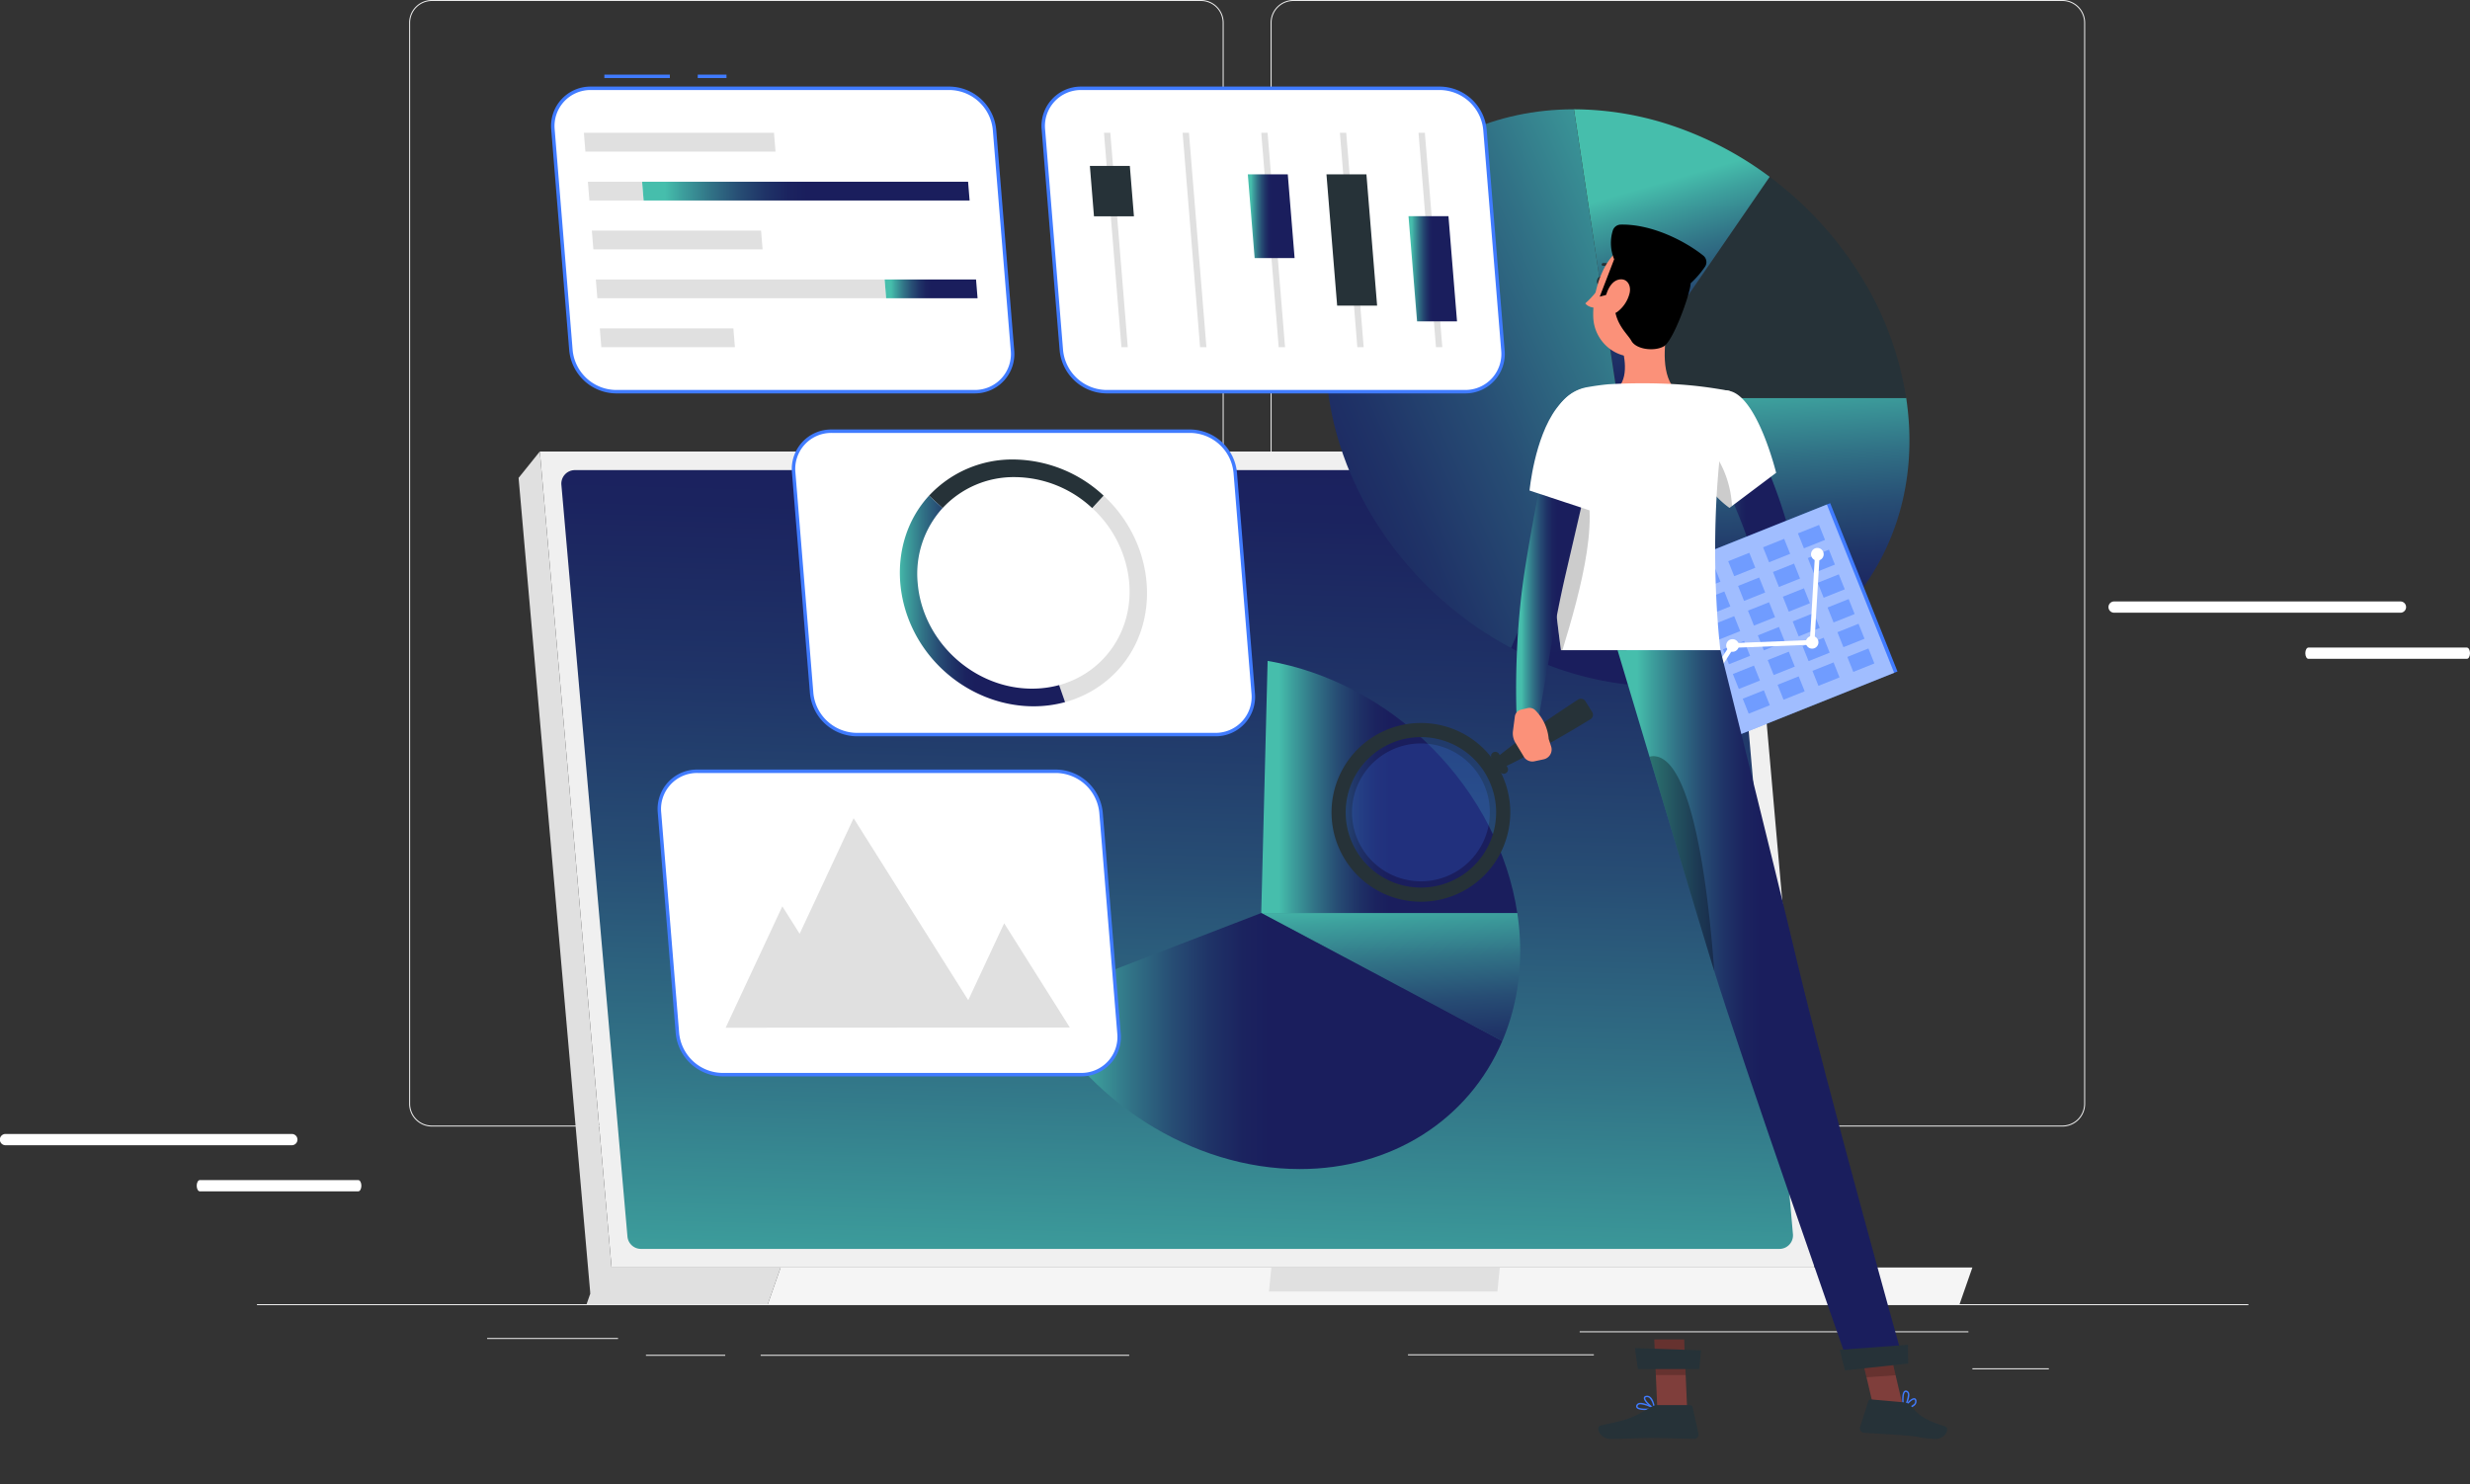 <svg xmlns="http://www.w3.org/2000/svg" xmlns:xlink="http://www.w3.org/1999/xlink" width="732.877" height="440.328" viewBox="0 0 732.877 440.328"><rect x="0" y="0" width="732.877" height="440.328" fill="#333333" stroke="none"/><defs><linearGradient id="linear-gradient" x1="0.463" y1="1.394" x2="0.587" y2="-1.595" gradientUnits="objectBoundingBox"><stop offset="0.069" stop-color="#46beac"></stop><stop offset="0.12" stop-color="#3da09d"></stop><stop offset="0.21" stop-color="#317286"></stop><stop offset="0.296" stop-color="#274d74"></stop><stop offset="0.376" stop-color="#1f3367"></stop><stop offset="0.447" stop-color="#1b235f"></stop><stop offset="0.503" stop-color="#1a1e5d"></stop></linearGradient><linearGradient id="linear-gradient-2" x1="0.436" y1="-0.249" x2="0.63" y2="1.942" xlink:href="#linear-gradient"></linearGradient><linearGradient id="linear-gradient-3" x1="0.501" y1="0.121" x2="0.831" y2="1.82" xlink:href="#linear-gradient"></linearGradient><linearGradient id="linear-gradient-4" x1="1.4" y1="-0.172" x2="-1.563" y2="2.086" xlink:href="#linear-gradient"></linearGradient><linearGradient id="linear-gradient-5" x1="0.446" y1="-0.379" x2="0.905" y2="3.218" xlink:href="#linear-gradient"></linearGradient><linearGradient id="linear-gradient-6" x1="0" y1="0.5" x2="1" y2="0.5" xlink:href="#linear-gradient"></linearGradient></defs><g id="Group_783" data-name="Group 783" transform="translate(-813.035 -3947.545)"><g id="Group_455" data-name="Group 455" transform="translate(889.279 3947.545)"><rect id="Rectangle_47" data-name="Rectangle 47" width="590.871" height="0.295" transform="translate(0 386.957)" fill="#ebebeb"></rect><rect id="Rectangle_48" data-name="Rectangle 48" width="115.334" height="0.295" transform="translate(392.47 395.004)" fill="#ebebeb"></rect><rect id="Rectangle_49" data-name="Rectangle 49" width="55.148" height="0.295" transform="translate(341.523 401.832)" fill="#ebebeb"></rect><rect id="Rectangle_50" data-name="Rectangle 50" width="22.68" height="0.295" transform="translate(508.987 405.978)" fill="#ebebeb"></rect><rect id="Rectangle_51" data-name="Rectangle 51" width="109.343" height="0.295" transform="translate(149.459 401.98)" fill="#ebebeb"></rect><rect id="Rectangle_52" data-name="Rectangle 52" width="23.521" height="0.295" transform="translate(115.417 401.98)" fill="#ebebeb"></rect><rect id="Rectangle_53" data-name="Rectangle 53" width="38.835" height="0.295" transform="translate(68.296 396.99)" fill="#ebebeb"></rect><path id="Path_183" data-name="Path 183" d="M1170.056,4331.016H941.862a6.753,6.753,0,0,1-6.745-6.745V4003.509a6.754,6.754,0,0,1,6.745-6.746h228.193a6.753,6.753,0,0,1,6.744,6.746v320.761A6.752,6.752,0,0,1,1170.056,4331.016ZM941.862,3997.059a6.457,6.457,0,0,0-6.45,6.45v320.761a6.456,6.456,0,0,0,6.45,6.45h228.193a6.456,6.456,0,0,0,6.449-6.45V4003.509a6.456,6.456,0,0,0-6.449-6.45Z" transform="translate(-889.966 -3996.764)" fill="#ebebeb"></path><path id="Path_184" data-name="Path 184" d="M1386.352,4331.016H1158.159a6.752,6.752,0,0,1-6.744-6.745V4003.509a6.753,6.753,0,0,1,6.744-6.746h228.193a6.754,6.754,0,0,1,6.745,6.746v320.761A6.753,6.753,0,0,1,1386.352,4331.016Zm-228.193-333.957a6.456,6.456,0,0,0-6.449,6.45v320.761a6.456,6.456,0,0,0,6.449,6.45h228.193a6.457,6.457,0,0,0,6.45-6.45V4003.509a6.457,6.457,0,0,0-6.45-6.45Z" transform="translate(-850.656 -3996.764)" fill="#ebebeb"></path></g><g id="Group_459" data-name="Group 459" transform="translate(966.913 3979.975)"><g id="Group_456" data-name="Group 456" transform="translate(0 101.53)"><path id="Path_185" data-name="Path 185" d="M1346.15,4352.242H989.217l-21.284-242.121h356.933Z" transform="translate(-961.637 -4110.121)" fill="#f0f0f0"></path><path id="Path_186" data-name="Path 186" d="M983.879,4359.955l6.307-7.713L968.9,4110.121l-6.3,7.831Z" transform="translate(-962.605 -4110.121)" fill="#e0e0e0"></path><path id="Path_187" data-name="Path 187" d="M992.953,4342.2l-19.606-223.03a4.021,4.021,0,0,1,4-4.373h337.812a4.021,4.021,0,0,1,4,3.668l19.606,223.03a4.021,4.021,0,0,1-4,4.373H996.958A4.021,4.021,0,0,1,992.953,4342.2Z" transform="translate(-960.656 -4109.271)" fill="url(#linear-gradient)"></path><path id="Path_188" data-name="Path 188" d="M1037.252,4315.006H983.474l-3.8,10.877h53.777Z" transform="translate(-959.503 -4072.885)" fill="#e0e0e0"></path><path id="Path_189" data-name="Path 189" d="M1028.981,4315.006h353.6l-3.8,10.877h-353.6Z" transform="translate(-951.233 -4072.885)" fill="#f5f5f5"></path><path id="Path_190" data-name="Path 190" d="M1151.725,4315.006h67.782l-.729,7.122H1151Z" transform="translate(-928.366 -4072.885)" fill="#e0e0e0"></path></g><g id="Group_457" data-name="Group 457" transform="translate(239.464)"><path id="Path_191" data-name="Path 191" d="M1243.39,4096.676h85.641c7.1,46.98-25.724,85.64-72.7,85.64a95.487,95.487,0,0,1-44.554-11.474Z" transform="translate(-1156.785 -4011.035)" fill="url(#linear-gradient-2)"></path><path id="Path_192" data-name="Path 192" d="M1238.527,4106.765l45.139-65.6a106.7,106.7,0,0,1,27.011,29.412,96.68,96.68,0,0,1,13.491,36.193Z" transform="translate(-1151.922 -4021.125)" fill="#263238"></path><path id="Path_193" data-name="Path 193" d="M1240.516,4109.847l-12.935-85.641a92.358,92.358,0,0,1,30.071,5.165,103.573,103.573,0,0,1,28,14.871Z" transform="translate(-1153.911 -4024.206)" fill="url(#linear-gradient-3)"></path><path id="Path_194" data-name="Path 194" d="M1251.846,4109.847l-31.618,74.166c-28.772-15.279-49.406-43.608-54.022-74.166-7.1-46.981,25.723-85.641,72.7-85.641Z" transform="translate(-1165.241 -4024.206)" fill="url(#linear-gradient-4)"></path></g><g id="Group_458" data-name="Group 458" transform="translate(143.523 162.501)"><path id="Path_195" data-name="Path 195" d="M1149.065,4226h75.968a74.078,74.078,0,0,1,.382,19.662,66.328,66.328,0,0,1-4.821,18.323Z" transform="translate(-1072.241 -4150.032)" fill="url(#linear-gradient-5)"></path><path id="Path_196" data-name="Path 196" d="M1149.065,4237.506l1.891-74.813c18.053,3.1,35.385,12.3,48.929,25.983s22.452,30.975,25.149,48.831Z" transform="translate(-1072.241 -4161.538)" fill="url(#linear-gradient-6)"></path><path id="Path_197" data-name="Path 197" d="M1160.88,4237.684l-67.462,25.983a84.454,84.454,0,0,1-8.506-25.983c-6.3-41.674,22.818-75.968,64.494-75.968a79.015,79.015,0,0,1,13.365,1.154Z" transform="translate(-1084.056 -4161.716)" fill="url(#linear-gradient-6)"></path><path id="Path_198" data-name="Path 198" d="M1159.44,4226l71.529,37.985c-10.008,23.475-32.946,37.984-60.054,37.984-31.862,0-63.516-20.045-78.937-49.986Z" transform="translate(-1082.616 -4150.032)" fill="url(#linear-gradient-6)"></path></g></g><ellipse id="_Path_" data-name="&lt;Path&gt;" cx="229.127" cy="13.381" rx="229.127" ry="13.381" transform="translate(968.587 4361.11)" opacity="0.43" fill="url(#linear-gradient-6)"></ellipse><g id="Group_472" data-name="Group 472" transform="translate(976.554 3969.687)"><g id="Group_462" data-name="Group 462" transform="translate(71.426 105.286)"><g id="Group_460" data-name="Group 460"><path id="Path_199" data-name="Path 199" d="M1156.734,4195.043H1050.288a13.613,13.613,0,0,1-13.282-12.283l-5.328-65.451a11.183,11.183,0,0,1,11.282-12.283h106.445a13.612,13.612,0,0,1,13.282,12.283l5.328,65.451A11.183,11.183,0,0,1,1156.734,4195.043Z" transform="translate(-1031.125 -4104.516)" fill="#fff"></path><path id="Path_200" data-name="Path 200" d="M1156.813,4195.631H1050.367a14.106,14.106,0,0,1-13.792-12.751l-5.328-65.452a11.693,11.693,0,0,1,11.793-12.834h106.445a14.107,14.107,0,0,1,13.792,12.751l5.329,65.451a11.694,11.694,0,0,1-11.793,12.834Zm-113.773-90.015a10.672,10.672,0,0,0-10.773,11.729l5.328,65.451a13.068,13.068,0,0,0,12.772,11.813h106.445a10.675,10.675,0,0,0,10.773-11.729l-5.328-65.452a13.066,13.066,0,0,0-12.772-11.812Z" transform="translate(-1031.203 -4104.594)" fill="#407bff"></path></g><g id="Group_461" data-name="Group 461" transform="translate(32.053 8.901)"><path id="Path_201" data-name="Path 201" d="M1115.727,4172.993a33.018,33.018,0,0,1-15.645,9.478l-1.762-5.046c13.107-3.583,21.978-15.8,20.8-30.326a34.173,34.173,0,0,0-11-22.2l3.394-3.694C1126.875,4135.409,1128.777,4158.786,1115.727,4172.993Z" transform="translate(-1051.059 -4110.476)" fill="#e0e0e0"></path><path id="Path_202" data-name="Path 202" d="M1117.448,4122.853l-3.394,3.694a33.955,33.955,0,0,0-22.949-9.19,28.764,28.764,0,0,0-21.44,9.2l-4.007-3.7a33.727,33.727,0,0,1,25.022-10.727A39.717,39.717,0,0,1,1117.448,4122.853Z" transform="translate(-1056.995 -4112.125)" fill="#263238"></path><path id="Path_203" data-name="Path 203" d="M1107.35,4182.47c-12.346,3.377-26.151-.246-36.145-9.478-15.352-14.207-17.256-37.584-4.216-51.79l4.007,3.7a28.977,28.977,0,0,0-7.385,22.19c1.411,17.327,16.608,31.381,33.936,31.381a30.787,30.787,0,0,0,8.041-1.055Z" transform="translate(-1058.327 -4110.476)" fill="url(#linear-gradient-6)"></path></g></g><g id="Group_465" data-name="Group 465" transform="translate(0 0)"><rect id="Rectangle_54" data-name="Rectangle 54" width="8.535" height="1.022" transform="translate(43.505)" fill="#407bff"></rect><rect id="Rectangle_55" data-name="Rectangle 55" width="19.433" height="1.022" transform="translate(15.8)" fill="#407bff"></rect><g id="Group_463" data-name="Group 463" transform="translate(0 3.545)"><path id="Path_204" data-name="Path 204" d="M1096.293,4108.948H989.848a13.613,13.613,0,0,1-13.283-12.282l-5.328-65.451a11.184,11.184,0,0,1,11.282-12.282h106.447a13.612,13.612,0,0,1,13.282,12.282l5.328,65.451A11.184,11.184,0,0,1,1096.293,4108.948Z" transform="translate(-970.684 -4018.421)" fill="#fff"></path><path id="Path_205" data-name="Path 205" d="M1096.372,4109.539H989.926a14.108,14.108,0,0,1-13.792-12.752l-5.328-65.452A11.694,11.694,0,0,1,982.6,4018.5h106.447a14.109,14.109,0,0,1,13.792,12.752l5.328,65.452a11.7,11.7,0,0,1-11.792,12.835ZM982.6,4019.522a10.674,10.674,0,0,0-10.771,11.73l5.328,65.452a13.067,13.067,0,0,0,12.772,11.813h106.445a10.673,10.673,0,0,0,10.771-11.73l-5.327-65.452a13.069,13.069,0,0,0-12.772-11.813Z" transform="translate(-970.763 -4018.5)" fill="#407bff"></path></g><g id="Group_464" data-name="Group 464" transform="translate(9.726 17.265)"><path id="Path_206" data-name="Path 206" d="M979.447,4035.682h56.407l-.454-5.572H978.993Z" transform="translate(-978.993 -4030.11)" fill="#e0e0e0"></path><path id="Path_207" data-name="Path 207" d="M1083.586,4035.682h-56.407l-.454-5.572h56.407Z" transform="translate(-970.318 -4030.11)" fill="url(#linear-gradient-6)"></path><path id="Path_208" data-name="Path 208" d="M980.446,4047.958h16.092l-.454-5.573H979.992Z" transform="translate(-978.811 -4027.879)" fill="#e0e0e0"></path><path id="Path_209" data-name="Path 209" d="M1090.785,4047.958H994.063l-.454-5.573h96.722Z" transform="translate(-976.336 -4027.879)" fill="url(#linear-gradient-6)"></path><path id="Path_210" data-name="Path 210" d="M981.445,4060.233h50.209l-.454-5.573H980.992Z" transform="translate(-978.63 -4025.648)" fill="#e0e0e0"></path><path id="Path_211" data-name="Path 211" d="M1086.538,4060.233h-62.605l-.454-5.573h62.605Z" transform="translate(-970.908 -4025.648)" fill="url(#linear-gradient-6)"></path><path id="Path_212" data-name="Path 212" d="M982.445,4072.509h85.691l-.454-5.573H981.991Z" transform="translate(-978.448 -4023.417)" fill="#e0e0e0"></path><path id="Path_213" data-name="Path 213" d="M1082.08,4072.509h-27.123l-.454-5.573h27.123Z" transform="translate(-965.269 -4023.417)" fill="url(#linear-gradient-6)"></path><path id="Path_214" data-name="Path 214" d="M983.444,4084.785h39.633l-.454-5.572H982.99Z" transform="translate(-978.266 -4021.186)" fill="#e0e0e0"></path><path id="Path_215" data-name="Path 215" d="M1090.163,4084.785h-73.181l-.454-5.572h73.182Z" transform="translate(-972.171 -4021.186)" fill="url(#linear-gradient-6)"></path></g></g><g id="Group_468" data-name="Group 468" transform="translate(145.517 3.545)"><g id="Group_466" data-name="Group 466"><path id="Path_216" data-name="Path 216" d="M1219.43,4108.948H1112.984a13.612,13.612,0,0,1-13.282-12.282l-5.328-65.451a11.183,11.183,0,0,1,11.282-12.282H1212.1a13.612,13.612,0,0,1,13.282,12.282l5.328,65.451A11.183,11.183,0,0,1,1219.43,4108.948Z" transform="translate(-1093.821 -4018.421)" fill="#fff"></path><path id="Path_217" data-name="Path 217" d="M1219.509,4109.539H1113.063a14.109,14.109,0,0,1-13.792-12.752l-5.328-65.452a11.695,11.695,0,0,1,11.793-12.835h106.445a14.107,14.107,0,0,1,13.792,12.752l5.328,65.452a11.7,11.7,0,0,1-11.793,12.835Zm-113.773-90.017a10.675,10.675,0,0,0-10.773,11.73l5.329,65.452a13.068,13.068,0,0,0,12.772,11.813h106.445a10.674,10.674,0,0,0,10.773-11.73l-5.328-65.452a13.067,13.067,0,0,0-12.772-11.813Z" transform="translate(-1093.9 -4018.5)" fill="#407bff"></path></g><g id="Group_467" data-name="Group 467" transform="translate(14.342 13.72)"><path id="Path_218" data-name="Path 218" d="M1156.124,4093.708h-1.879l-5.178-63.6h1.879Z" transform="translate(-1098.215 -4030.11)" fill="#e0e0e0"></path><path id="Path_219" data-name="Path 219" d="M1159.573,4065.386h-11.855l-2.023-24.849h11.855Z" transform="translate(-1098.828 -4028.215)" fill="url(#linear-gradient-6)"></path><path id="Path_220" data-name="Path 220" d="M1136.381,4093.708H1134.5l-5.178-63.6h1.879Z" transform="translate(-1101.803 -4030.11)" fill="#e0e0e0"></path><path id="Path_221" data-name="Path 221" d="M1140.172,4069.584h-11.855l-1.773-21.781H1138.4Z" transform="translate(-1102.309 -4026.895)" fill="url(#linear-gradient-6)"></path><path id="Path_222" data-name="Path 222" d="M1116.637,4093.708h-1.879l-5.178-63.6h1.879Z" transform="translate(-1105.392 -4030.11)" fill="#e0e0e0"></path><path id="Path_223" data-name="Path 223" d="M1119.109,4053.371h-11.855l-1.218-14.955h11.855Z" transform="translate(-1106.036 -4028.601)" fill="#263238"></path><path id="Path_224" data-name="Path 224" d="M1175.867,4093.708h-1.879l-5.178-63.6h1.879Z" transform="translate(-1094.627 -4030.11)" fill="#e0e0e0"></path><path id="Path_225" data-name="Path 225" d="M1180.465,4079.491H1168.61l-3.171-38.954h11.855Z" transform="translate(-1095.24 -4028.215)" fill="#263238"></path><path id="Path_226" data-name="Path 226" d="M1195.611,4093.708h-1.879l-5.178-63.6h1.879Z" transform="translate(-1091.039 -4030.11)" fill="#e0e0e0"></path><path id="Path_227" data-name="Path 227" d="M1200.433,4082.248h-11.855l-2.54-31.2h11.855Z" transform="translate(-1091.496 -4026.304)" fill="url(#linear-gradient-6)"></path></g></g><g id="Group_471" data-name="Group 471" transform="translate(31.606 206.188)"><g id="Group_469" data-name="Group 469"><path id="Path_228" data-name="Path 228" d="M1123.038,4280.426H1016.592a13.612,13.612,0,0,1-13.282-12.282l-5.328-65.452a11.182,11.182,0,0,1,11.282-12.282H1115.71a13.612,13.612,0,0,1,13.282,12.282l5.328,65.452A11.183,11.183,0,0,1,1123.038,4280.426Z" transform="translate(-997.429 -4189.899)" fill="#fff"></path><path id="Path_229" data-name="Path 229" d="M1123.116,4281.017H1016.671a14.108,14.108,0,0,1-13.792-12.751l-5.328-65.452a11.7,11.7,0,0,1,11.793-12.836h106.445a14.108,14.108,0,0,1,13.792,12.752l5.328,65.452a11.694,11.694,0,0,1-11.793,12.835ZM1009.343,4191a10.673,10.673,0,0,0-10.773,11.729l5.329,65.452a13.067,13.067,0,0,0,12.772,11.812h106.445a10.672,10.672,0,0,0,10.773-11.728l-5.328-65.452A13.066,13.066,0,0,0,1115.789,4191Z" transform="translate(-997.508 -4189.978)" fill="#407bff"></path></g><g id="Group_470" data-name="Group 470" transform="translate(20.18 14.437)"><path id="Path_230" data-name="Path 230" d="M1020.641,4229.339l22.942,26.507,26.309-40.583,16.27,20.972,3.97-6.125,26.594,31.874-102.141-.038Z" transform="translate(-1014.585 -4199.818)" fill="url(#linear-gradient-6)"></path><path id="Path_231" data-name="Path 231" d="M1097.229,4233.36l-10.662,22.833-34.01-54-16.014,34.292-5.132-8.148-16.822,36.022,102.134-.051Z" transform="translate(-1014.584 -4202.194)" fill="#e0e0e0"></path></g></g></g><g id="Group_480" data-name="Group 480" transform="translate(1208.121 4014.179)"><path id="Path_232" data-name="Path 232" d="M1271.731,4101.418c2.847,5.343,5.293,10.623,7.6,16.123a149.97,149.97,0,0,1,5.944,17c.414,1.466.772,2.977,1.116,4.5a16.211,16.211,0,0,1,.468,3.205,16.6,16.6,0,0,1-.179,3.206,30.847,30.847,0,0,1-3.515,9.787,65.935,65.935,0,0,1-11.047,14.71,3.343,3.343,0,0,1-5.365-3.867l.084-.159a117.125,117.125,0,0,0,6.736-14.95,23.434,23.434,0,0,0,1.459-6.737,6.281,6.281,0,0,0-.093-1.117,1.131,1.131,0,0,0-.1-.349l-.219-.695c-.394-1.273-.8-2.546-1.27-3.83-1.789-5.131-4-10.283-6.3-15.395-2.29-5.1-4.753-10.276-7.19-15.2l-.05-.1a6.7,6.7,0,0,1,11.926-6.123Z" transform="translate(-1149.925 -4045.023)" fill="url(#linear-gradient-6)"></path><path id="Path_233" data-name="Path 233" d="M1267.528,4155.043l-5.639,1.776,6.638,7.772a12.937,12.937,0,0,0,3.485-5.52,2.747,2.747,0,0,0-1.072-2.949l-.941-.681A2.787,2.787,0,0,0,1267.528,4155.043Z" transform="translate(-1149.42 -4034.655)" fill="#7f3e3b"></path><path id="Path_234" data-name="Path 234" d="M1255.314,4161.318l7.113,5.643,7.294-2.663-6.638-7.771Z" transform="translate(-1150.615 -4034.362)" fill="#7f3e3b"></path><path id="Path_235" data-name="Path 235" d="M1235.022,4067.647c-.143.7-.629,1.189-1.085,1.1s-.713-.735-.571-1.435.628-1.19,1.085-1.1S1235.164,4066.948,1235.022,4067.647Z" transform="translate(-1154.611 -4050.778)" fill="#263238"></path><path id="Path_236" data-name="Path 236" d="M1234.985,4068.443a25.53,25.53,0,0,1-4.556,5.3c1,1.405,3.213,1.306,3.213,1.306Z" transform="translate(-1155.137 -4050.371)" fill="#fb9179"></path><path id="Path_237" data-name="Path 237" d="M1238.15,4064.906a.419.419,0,0,0,.307-.7,4.157,4.157,0,0,0-3.564-1.387.419.419,0,0,0,.138.827h0a3.319,3.319,0,0,1,2.81,1.128A.417.417,0,0,0,1238.15,4064.906Z" transform="translate(-1154.39 -4051.398)" fill="#263238"></path><path id="Path_238" data-name="Path 238" d="M1254.18,4078.193c-1.268,6.47-2.034,15.436,2.494,19.753,0,0-1.769,6.563-13.793,6.563-13.22,0-6.36-5.759-6.36-5.759,5.5-1.707,5.448-7.967,4.192-12.994Z" transform="translate(-1154.354 -4048.599)" fill="#fb9179"></path><path id="Path_239" data-name="Path 239" d="M1234.284,4095.827s1.927-4.568,3.9-5.356,14.509-2.849,17.4-1.031,4.839,7.662,4.839,7.662Z" transform="translate(-1154.437 -4046.687)" fill="url(#linear-gradient-6)"></path><path id="Path_240" data-name="Path 240" d="M1245.918,4351.118c-1.135,0-2.231-.156-2.6-.667a.8.8,0,0,1,.018-.916,1.041,1.041,0,0,1,.664-.49c1.471-.4,4.563,1.361,4.694,1.436a.21.21,0,0,1-.064.388A15.58,15.58,0,0,1,1245.918,4351.118Zm-1.4-1.716a1.536,1.536,0,0,0-.4.049.64.64,0,0,0-.411.293c-.148.26-.093.389-.04.463.411.572,2.647.585,4.292.352A9.467,9.467,0,0,0,1244.516,4349.4Z" transform="translate(-1152.819 -3999.384)" fill="#407bff"></path><path id="Path_241" data-name="Path 241" d="M1248.239,4351.2a.21.21,0,0,1-.086-.018c-1.068-.479-3.182-2.392-3.021-3.393.038-.234.2-.527.78-.585a1.529,1.529,0,0,1,1.162.359c1.125.925,1.364,3.307,1.373,3.408a.21.21,0,0,1-.208.229Zm-2.159-3.586c-.041,0-.083,0-.125.006-.377.039-.4.187-.409.236-.1.6,1.34,2.1,2.43,2.758a4.917,4.917,0,0,0-1.168-2.728A1.116,1.116,0,0,0,1246.08,4347.613Z" transform="translate(-1152.467 -3999.709)" fill="#407bff"></path><path id="Path_242" data-name="Path 242" d="M1257.486,4353.556h-8.845l-.881-20.483h8.845Z" transform="translate(-1151.988 -4002.276)" fill="#7f3e3b"></path><path id="Path_243" data-name="Path 243" d="M1251.254,4349.539h9.66a.774.774,0,0,1,.754.6l1.747,7.862a1.287,1.287,0,0,1-1.273,1.573c-3.484-.06-8.519-.264-12.9-.264-5.12,0-5.741.278-11.745.278-3.631,0-4.639-3.67-3.12-4,6.92-1.514,8.766-1.677,14.746-5.364A4.1,4.1,0,0,1,1251.254,4349.539Z" transform="translate(-1154.544 -3999.283)" fill="#263238"></path><path id="Path_244" data-name="Path 244" d="M1268.422,4094.97c8.29,1.9,13.759,24.273,13.759,24.273l-13.84,10.4a26.405,26.405,0,0,1-10.271-15.264C1255.22,4103.285,1259.945,4093.027,1268.422,4094.97Z" transform="translate(-1150.265 -4045.592)" fill="#fff"></path><path id="Path_245" data-name="Path 245" d="M1261.255,4108.1c4.5,4.455,7.413,11.488,7.763,18.544l-.735.566A26.443,26.443,0,0,1,1258,4111.944c-.168-.662-.313-1.324-.432-1.975Z" transform="translate(-1150.204 -4043.162)" opacity="0.2"></path><g id="Group_476" data-name="Group 476" transform="translate(80.804 82.664)"><g id="Group_473" data-name="Group 473"><rect id="Rectangle_56" data-name="Rectangle 56" width="72.317" height="53.782" transform="translate(0 26.837) rotate(-21.784)" fill="#407bff"></rect><rect id="Rectangle_57" data-name="Rectangle 57" width="71.254" height="53.782" transform="translate(0 26.837) rotate(-21.784)" fill="#fff" opacity="0.5"></rect></g><g id="Group_474" data-name="Group 474" transform="translate(5.858 6.45)" opacity="0.5"><rect id="Rectangle_58" data-name="Rectangle 58" width="6.746" height="4.782" transform="translate(0 23.173) rotate(-21.784)" fill="#407bff"></rect><rect id="Rectangle_59" data-name="Rectangle 59" width="6.746" height="4.782" transform="translate(10.344 19.039) rotate(-21.784)" fill="#407bff"></rect><rect id="Rectangle_60" data-name="Rectangle 60" width="6.746" height="4.782" transform="translate(20.688 14.905) rotate(-21.784)" fill="#407bff"></rect><rect id="Rectangle_61" data-name="Rectangle 61" width="6.746" height="4.782" transform="translate(31.032 10.771) rotate(-21.784)" fill="#407bff"></rect><rect id="Rectangle_62" data-name="Rectangle 62" width="6.746" height="4.782" transform="translate(41.375 6.637) rotate(-21.784)" fill="#407bff"></rect><rect id="Rectangle_63" data-name="Rectangle 63" width="6.746" height="4.782" transform="translate(51.719 2.504) rotate(-21.785)" fill="#407bff"></rect><rect id="Rectangle_64" data-name="Rectangle 64" width="6.746" height="4.782" transform="translate(2.93 30.505) rotate(-21.783)" fill="#407bff"></rect><rect id="Rectangle_65" data-name="Rectangle 65" width="6.746" height="4.782" transform="translate(13.274 26.371) rotate(-21.784)" fill="#407bff"></rect><rect id="Rectangle_66" data-name="Rectangle 66" width="6.746" height="4.782" transform="translate(23.618 22.237) rotate(-21.784)" fill="#407bff"></rect><rect id="Rectangle_67" data-name="Rectangle 67" width="6.746" height="4.782" transform="translate(33.962 18.104) rotate(-21.784)" fill="#407bff"></rect><rect id="Rectangle_68" data-name="Rectangle 68" width="6.746" height="4.782" transform="translate(44.305 13.969) rotate(-21.784)" fill="#407bff"></rect><rect id="Rectangle_69" data-name="Rectangle 69" width="6.746" height="4.782" transform="translate(54.649 9.835) rotate(-21.784)" fill="#407bff"></rect><rect id="Rectangle_70" data-name="Rectangle 70" width="6.746" height="4.782" transform="translate(5.861 37.837) rotate(-21.784)" fill="#407bff"></rect><rect id="Rectangle_71" data-name="Rectangle 71" width="6.746" height="4.782" transform="translate(16.204 33.703) rotate(-21.783)" fill="#407bff"></rect><rect id="Rectangle_72" data-name="Rectangle 72" width="6.746" height="4.782" transform="translate(26.548 29.569) rotate(-21.784)" fill="#407bff"></rect><rect id="Rectangle_73" data-name="Rectangle 73" width="6.746" height="4.782" transform="translate(36.892 25.435) rotate(-21.784)" fill="#407bff"></rect><rect id="Rectangle_74" data-name="Rectangle 74" width="6.746" height="4.782" transform="translate(47.236 21.301) rotate(-21.785)" fill="#407bff"></rect><rect id="Rectangle_75" data-name="Rectangle 75" width="6.746" height="4.782" transform="translate(57.58 17.168) rotate(-21.785)" fill="#407bff"></rect><rect id="Rectangle_76" data-name="Rectangle 76" width="6.746" height="4.782" transform="translate(8.791 45.169) rotate(-21.784)" fill="#407bff"></rect><rect id="Rectangle_77" data-name="Rectangle 77" width="6.746" height="4.782" transform="translate(19.134 41.035) rotate(-21.784)" fill="#407bff"></rect><rect id="Rectangle_78" data-name="Rectangle 78" width="6.746" height="4.782" transform="translate(29.478 36.901) rotate(-21.783)" fill="#407bff"></rect><rect id="Rectangle_79" data-name="Rectangle 79" width="6.746" height="4.782" transform="translate(39.822 32.767) rotate(-21.784)" fill="#407bff"></rect><rect id="Rectangle_80" data-name="Rectangle 80" width="6.746" height="4.782" transform="translate(50.166 28.634) rotate(-21.784)" fill="#407bff"></rect><rect id="Rectangle_81" data-name="Rectangle 81" width="6.746" height="4.782" transform="translate(60.51 24.5) rotate(-21.784)" fill="#407bff"></rect><rect id="Rectangle_82" data-name="Rectangle 82" width="6.746" height="4.782" transform="translate(11.721 52.501) rotate(-21.783)" fill="#407bff"></rect><rect id="Rectangle_83" data-name="Rectangle 83" width="6.746" height="4.782" transform="translate(22.065 48.367) rotate(-21.784)" fill="#407bff"></rect><rect id="Rectangle_84" data-name="Rectangle 84" width="6.746" height="4.782" transform="translate(32.408 44.233) rotate(-21.784)" fill="#407bff"></rect><rect id="Rectangle_85" data-name="Rectangle 85" width="6.746" height="4.782" transform="translate(42.752 40.1) rotate(-21.784)" fill="#407bff"></rect><rect id="Rectangle_86" data-name="Rectangle 86" width="6.746" height="4.782" transform="translate(53.096 35.966) rotate(-21.785)" fill="#407bff"></rect><rect id="Rectangle_87" data-name="Rectangle 87" width="6.746" height="4.782" transform="translate(63.44 31.831) rotate(-21.784)" fill="#407bff"></rect><rect id="Rectangle_88" data-name="Rectangle 88" width="6.746" height="4.782" transform="translate(14.651 59.833) rotate(-21.784)" fill="#407bff"></rect><rect id="Rectangle_89" data-name="Rectangle 89" width="6.746" height="4.782" transform="translate(24.995 55.699) rotate(-21.784)" fill="#407bff"></rect><rect id="Rectangle_90" data-name="Rectangle 90" width="6.746" height="4.782" transform="translate(35.339 51.565) rotate(-21.784)" fill="#407bff"></rect><rect id="Rectangle_91" data-name="Rectangle 91" width="6.746" height="4.782" transform="translate(45.682 47.431) rotate(-21.784)" fill="#407bff"></rect><rect id="Rectangle_92" data-name="Rectangle 92" width="6.746" height="4.782" transform="translate(56.026 43.297) rotate(-21.783)" fill="#407bff"></rect><rect id="Rectangle_93" data-name="Rectangle 93" width="6.746" height="4.782" transform="translate(66.37 39.164) rotate(-21.784)" fill="#407bff"></rect></g><g id="Group_475" data-name="Group 475" transform="translate(21.467 13.278)"><path id="Path_246" data-name="Path 246" d="M1287.241,4136.908a1.874,1.874,0,1,1,2.436,1.044A1.875,1.875,0,0,1,1287.241,4136.908Z" transform="translate(-1247.108 -4134.337)" fill="#fff"></path><path id="Path_247" data-name="Path 247" d="M1285.927,4159.019a1.874,1.874,0,1,1,2.436,1.044A1.872,1.872,0,0,1,1285.927,4159.019Z" transform="translate(-1247.347 -4130.319)" fill="#fff"></path><path id="Path_248" data-name="Path 248" d="M1265.941,4159.811a1.874,1.874,0,1,1,2.436,1.044A1.874,1.874,0,0,1,1265.941,4159.811Z" transform="translate(-1250.979 -4130.174)" fill="#fff"></path><path id="Path_249" data-name="Path 249" d="M1253.394,4179.216a1.874,1.874,0,1,1,2.435,1.045A1.875,1.875,0,0,1,1253.394,4179.216Z" transform="translate(-1253.259 -4126.648)" fill="#fff"></path><path id="Path_250" data-name="Path 250" d="M1254.952,4186.722a.694.694,0,0,1-.582-1.071l14.827-22.932a.694.694,0,0,1,.555-.316l22.99-.911,1.515-25.5a.706.706,0,0,1,.735-.652.7.7,0,0,1,.652.735l-1.553,26.129a.693.693,0,0,1-.665.652l-23.258.922-14.632,22.63A.691.691,0,0,1,1254.952,4186.722Z" transform="translate(-1253.078 -4134.156)" fill="#fff"></path></g></g><path id="Path_251" data-name="Path 251" d="M1222.6,4104.156c-1.808,9.555-2.939,29.179,2.31,68.04h47.31c-.854-6.741-4.238-42.689,2.768-76.909a123.383,123.383,0,0,0-15.838-2,173.767,173.767,0,0,0-20.111,0c-2.218.2-4.4.522-6.336.867A12.518,12.518,0,0,0,1222.6,4104.156Z" transform="translate(-1156.834 -4045.909)" fill="#fff"></path><path id="Path_252" data-name="Path 252" d="M1230.044,4114.892l-8.887.708c-.319,11.5.474,28.279,3.758,52.611h.425C1230.67,4150.687,1237.737,4125.633,1230.044,4114.892Z" transform="translate(-1156.834 -4041.929)" opacity="0.2"></path><g id="Group_477" data-name="Group 477" transform="translate(95.774 330.802)"><path id="Path_253" data-name="Path 253" d="M1247.761,4333.077l.452,10.559h8.849l-.453-10.559Z" transform="translate(-1247.761 -4333.077)" opacity="0.2"></path></g><path id="Path_254" data-name="Path 254" d="M1258.807,4072.521c-2.273,8.479-3.172,13.557-8.4,17.083-7.872,5.3-17.671-.783-17.977-9.77-.276-8.091,3.486-20.6,12.585-22.306A11.972,11.972,0,0,1,1258.807,4072.521Z" transform="translate(-1154.777 -4052.394)" fill="#fb9179"></path><path id="Path_255" data-name="Path 255" d="M1238.656,4073.331l-4.6,1.195,4.277-11.092a12.5,12.5,0,0,1-.394-8.555,2.519,2.519,0,0,1,2.345-1.725c9.526-.185,19.484,5.163,24.5,9.206a2.469,2.469,0,0,1,.557,3.211,28.62,28.62,0,0,1-4.315,5c-.095,3.105-5.167,17.139-7.973,18.714s-8.173.936-9.6-1.625S1237.2,4081.7,1238.656,4073.331Z" transform="translate(-1154.477 -4053.15)"></path><path id="Path_256" data-name="Path 256" d="M1242.679,4071.01a9.917,9.917,0,0,1-3.425,5.374c-2.254,1.775-4.018.137-3.926-2.472.083-2.347,1.356-6.1,3.876-6.864C1241.686,4066.294,1243.27,4068.448,1242.679,4071.01Z" transform="translate(-1154.248 -4050.652)" fill="#fb9179"></path><path id="Path_257" data-name="Path 257" d="M1309.992,4348.627c-.007-1.134.142-2.232.65-2.6a.8.8,0,0,1,.916.011,1.046,1.046,0,0,1,.494.66c.41,1.47-1.332,4.572-1.406,4.705a.21.21,0,0,1-.388-.062A15.582,15.582,0,0,1,1309.992,4348.627Zm1.707-1.414a1.528,1.528,0,0,0-.051-.4.63.63,0,0,0-.3-.409c-.261-.146-.39-.091-.463-.038-.57.416-.568,2.652-.325,4.294A9.448,9.448,0,0,0,1311.7,4347.213Z" transform="translate(-1140.678 -3999.947)" fill="#407bff"></path><path id="Path_258" data-name="Path 258" d="M1310.213,4350.948a.22.22,0,0,1,.018-.086c.473-1.071,2.372-3.2,3.373-3.042.235.037.529.2.591.777a1.527,1.527,0,0,1-.351,1.164c-.917,1.131-3.3,1.385-3.4,1.4a.212.212,0,0,1-.19-.086A.207.207,0,0,1,1310.213,4350.948Zm3.572-2.18a1.132,1.132,0,0,0-.007-.126c-.041-.377-.189-.4-.239-.407-.6-.094-2.094,1.353-2.743,2.446a4.91,4.91,0,0,0,2.72-1.186A1.112,1.112,0,0,0,1313.785,4348.768Z" transform="translate(-1140.637 -3999.598)" fill="#407bff"></path><path id="Path_259" data-name="Path 259" d="M1312.4,4353.691l-8.631.611-4.849-20.647,8.631-.611Z" transform="translate(-1142.69 -4002.281)" fill="#7f3e3b"></path><path id="Path_260" data-name="Path 260" d="M1312.289,4348.969l-9.622-.852a.771.771,0,0,0-.8.535l-2.434,7.678a1.287,1.287,0,0,0,1.13,1.679c3.476.249,8.51.489,12.872.876,5.1.451,1.8.438,7.779.967,3.617.32,4.944-3.248,3.46-3.713-6.76-2.118-7.984-3.58-10.32-6.3A3.021,3.021,0,0,0,1312.289,4348.969Z" transform="translate(-1142.608 -3999.542)" fill="#263238"></path><g id="Group_478" data-name="Group 478" transform="translate(156.233 330.767)"><path id="Path_261" data-name="Path 261" d="M1298.922,4333.659l2.5,10.643,8.635-.611-2.5-10.643Z" transform="translate(-1298.922 -4333.047)" opacity="0.2"></path></g><path id="Path_262" data-name="Path 262" d="M1238.527,4160.015s20.346,67.941,28.066,93.162c8.453,27.618,40.619,119.242,40.619,119.242l15.6-3.429s-22.032-78.722-31.168-117.237c-7.018-29.585-22.584-91.738-22.584-91.738Z" transform="translate(-1153.666 -4033.728)" fill="url(#linear-gradient-6)"></path><path id="Path_263" data-name="Path 263" d="M1294.331,4335.9c-.071.009,1.535,6.092,1.535,6.092l18.759-2.014-.086-5.576Z" transform="translate(-1143.524 -4002.034)" fill="#263238"></path><path id="Path_264" data-name="Path 264" d="M1248.337,4186.668c11.257,1.483,15.741,40.718,17.427,63.744-.214-.729-.439-1.422-.635-2.075-4.213-13.77-12.191-40.3-18.57-61.544A3.929,3.929,0,0,1,1248.337,4186.668Z" transform="translate(-1152.206 -4028.892)" opacity="0.3"></path><path id="Path_265" data-name="Path 265" d="M1224.326,4160.015s6.823,66.169,9.764,93.107c3.057,28.02,14.535,119.922,14.535,119.922h14.983s-1.815-90.226-2.419-117.78c-.658-30.039-5.765-95.249-5.765-95.249Z" transform="translate(-1156.246 -4033.728)" fill="url(#linear-gradient-6)"></path><path id="Path_266" data-name="Path 266" d="M1242.916,4335.231c-.068,0,.845,6.221.845,6.221h18.227l.494-5.552Z" transform="translate(-1152.869 -4001.884)" fill="#263238"></path><g id="Group_479" data-name="Group 479" transform="translate(0 140.669)"><path id="Path_267" data-name="Path 267" d="M1170.8,4218.948a26.517,26.517,0,1,0,8.29-36.575A26.52,26.52,0,0,0,1170.8,4218.948Zm41.313-26.046a22.32,22.32,0,1,1-30.784-6.979A22.32,22.32,0,0,1,1212.117,4192.9Z" transform="translate(-1166.717 -4171.077)" fill="#263238"></path><path id="Path_268" data-name="Path 268" d="M1212.251,4208.4a20.454,20.454,0,1,1-15.425-24.471A20.453,20.453,0,0,1,1212.251,4208.4Z" transform="translate(-1165.785 -4170.144)" fill="#407bff" opacity="0.2"></path><path id="Path_269" data-name="Path 269" d="M1209.119,4186.132l2.485,3.943a1.281,1.281,0,0,1-.4,1.768h0a1.281,1.281,0,0,1-1.768-.4l-2.486-3.944a1.282,1.282,0,0,1,.4-1.768h0A1.282,1.282,0,0,1,1209.119,4186.132Z" transform="translate(-1159.441 -4169.76)" fill="#263238"></path><path id="Path_270" data-name="Path 270" d="M1225.054,4177.351q-4.309,2.941-8.54,6.012c-2.815,2.055-5.606,4.148-8.315,6.372a1.762,1.762,0,0,0,1.865,2.958c3.174-1.485,6.266-3.1,9.333-4.755s6.1-3.368,9.108-5.115q3.841-2.234,7.628-4.553a1.532,1.532,0,0,0,.5-2.122l-2.048-3.248a1.532,1.532,0,0,0-2.128-.468Q1228.731,4174.855,1225.054,4177.351Z" transform="translate(-1159.295 -4172.185)" fill="#263238"></path></g><path id="Path_271" data-name="Path 271" d="M1237.233,4106.478c-1.446,7.094-3,14.165-4.61,21.215l-4.9,21.1c-1.586,6.878-2.944,13.854-4.188,20.927L1219.815,4191l-.008.048a3.336,3.336,0,0,1-6.62-.46c-.255-7.386-.142-14.69.272-22.042a216.017,216.017,0,0,1,2.326-22.078c1.15-7.231,2.445-14.378,3.83-21.52s2.882-14.246,4.518-21.323a6.7,6.7,0,0,1,13.1,2.852Z" transform="translate(-1158.296 -4044.921)" fill="url(#linear-gradient-6)"></path><path id="Path_272" data-name="Path 272" d="M1218.95,4175.255a2.45,2.45,0,0,0-2.345-.694l-1.922.458a2.438,2.438,0,0,0-1.852,2.058l-.557,4.266a5.439,5.439,0,0,0,.739,3.518l2.638,4.365a2.974,2.974,0,0,0,2.986,1.114l2.75-.583a2.971,2.971,0,0,0,2.21-3.821l-.721-2.224A13.642,13.642,0,0,0,1218.95,4175.255Z" transform="translate(-1158.445 -4031.096)" fill="#fb9179"></path><path id="Path_273" data-name="Path 273" d="M1245.825,4103.163c4.3,11.407-10.574,27.677-10.574,27.677l-18.822-6.226s1.441-15.565,7.973-24.342C1232.472,4089.432,1242.552,4094.478,1245.825,4103.163Z" transform="translate(-1157.682 -4045.707)" fill="#fff"></path></g><g id="Group_781" data-name="Group 781" transform="translate(593.618 733.626)"><g id="Group_779" data-name="Group 779"><path id="Path_902" data-name="Path 902" d="M931.616,3395.717H846.74a1.672,1.672,0,1,1,0-3.343h84.876a1.672,1.672,0,1,1,0,3.343Z" fill="#fff"></path></g><g id="Group_780" data-name="Group 780"><path id="Path_903" data-name="Path 903" d="M951.368,3409.4h-47.01c-.511,0-.926-.749-.926-1.672s.415-1.671.926-1.671h47.01c.511,0,.926.748.926,1.671S951.879,3409.4,951.368,3409.4Z" fill="#fff"></path></g></g><g id="Group_782" data-name="Group 782" transform="translate(-32.033 891.626)"><g id="Group_779-2" data-name="Group 779"><path id="Path_902-2" data-name="Path 902" d="M931.616,3395.717H846.74a1.672,1.672,0,1,1,0-3.343h84.876a1.672,1.672,0,1,1,0,3.343Z" fill="#fff"></path></g><g id="Group_780-2" data-name="Group 780"><path id="Path_903-2" data-name="Path 903" d="M951.368,3409.4h-47.01c-.511,0-.926-.749-.926-1.672s.415-1.671.926-1.671h47.01c.511,0,.926.748.926,1.671S951.879,3409.4,951.368,3409.4Z" fill="#fff"></path></g></g></g></svg>